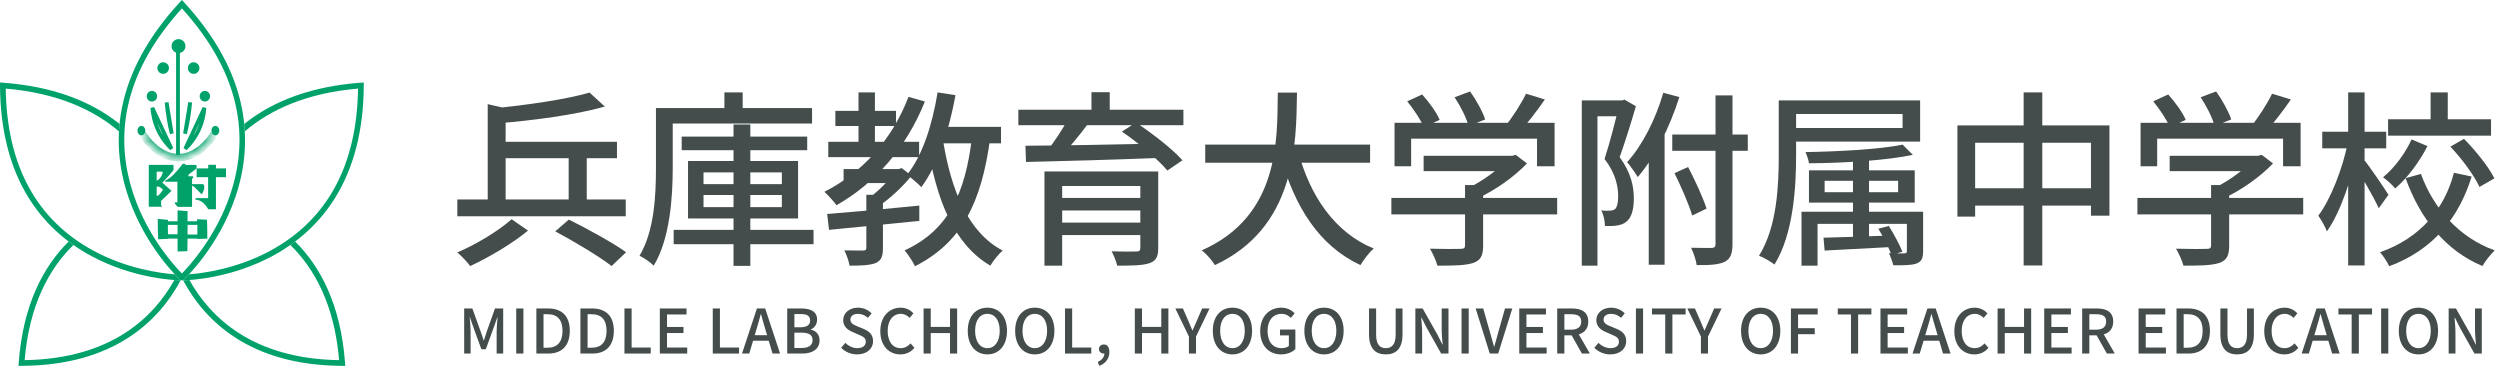 <svg class="ico_logo" width="328" height="48" viewBox="0 0 328 48" fill="none" xmlns="http://www.w3.org/2000/svg"><g class="ico_logo_mark"><path d="M19.519 27.122V21.633H22.762V22.333C22.762 22.333 21.433 23.899 21.292 23.968L22.506 25.04L21.144 26.345L21.129 26.885C21.178 27.003 21.268 27.122 21.268 27.122H19.519ZM20.556 22.523V23.722C20.556 23.722 21.034 23.538 21.303 22.806C21.367 22.627 21.338 22.523 21.338 22.523H20.556ZM20.837 25.599C20.984 25.473 21.39 24.887 21.39 24.887C21.39 24.887 21.035 24.555 20.863 24.506C20.689 24.46 20.556 24.47 20.556 24.47V25.672C20.556 25.672 20.689 25.721 20.837 25.599Z" fill="#00A26A"/><path d="M23.961 21.505C23.961 21.505 22.973 22.839 22.308 23.32C22.088 23.48 21.669 23.722 21.669 23.722L21.657 23.845H23.274V26.553H22.943V26.723L23.322 27.142H25.198V23.431L25.329 23.369L25.345 23.125H24.73V22.904L25.772 22.122C25.772 22.122 25.833 21.667 25.748 21.641C25.662 21.616 24.291 21.641 24.291 21.641C24.291 21.641 24.363 21.495 24.291 21.482C24.218 21.47 23.961 21.505 23.961 21.505Z" fill="#00A26A"/><path d="M28.332 22.094H29.654V23.247H28.332V27.458H27.33C26.532 26.086 25.652 26.211 25.652 26.211V25.991H27.306V23.247H25.798L25.8 22.094H27.323V21.626H28.335L28.332 22.094Z" fill="#00A26A"/><path d="M25.16 24.162H26.678C26.678 24.162 27.053 24.522 26.491 25.48C26.46 25.533 25.448 24.484 25.448 24.484L25.223 24.398L25.16 24.162Z" fill="#00A26A"/><path d="M27.2 31.306L25.892 31.362V31.306H24.604C24.604 32.188 24.583 32.697 24.583 32.951L23.306 33C23.306 32.725 23.296 32.195 23.296 31.306H22.05C22.05 31.412 22.05 31.242 22.05 31.334L20.752 31.391C20.721 30.861 20.7 29.866 20.7 29.139V28.722L22.04 28.842C22.04 28.899 22.029 28.955 22.029 29.026H23.296V27.6L24.614 27.699C24.614 27.784 24.614 28.32 24.604 29.026H25.871C25.86 28.92 25.86 28.835 25.85 28.765L27.159 28.828C27.19 29.351 27.2 30.6 27.2 31.306ZM22.04 30.736H23.296V29.5H22.029C22.019 29.959 22.019 30.207 22.04 30.736ZM25.892 29.5H24.614L24.604 30.772H25.892C25.902 30.264 25.902 29.966 25.892 29.5Z" fill="#00A26A"/><path d="M19.988 14.151L22.507 19.524C21.149 18.221 20.508 16.761 20.212 15.559C20.08 15.027 20.016 14.546 19.988 14.151Z" stroke="#00A26A" stroke-width="0.5"/><path d="M21.861 13.442L22.536 17.538C22.205 16.25 22 14.859 21.875 13.589C21.87 13.54 21.865 13.491 21.861 13.442Z" stroke="#00A26A" stroke-width="0.5"/><path d="M19.062 17.132C19.062 17.476 18.833 17.756 18.553 17.756C18.27 17.756 18.04 17.476 18.04 17.132C18.04 16.793 18.27 16.515 18.553 16.515C18.833 16.515 19.062 16.792 19.062 17.132Z" fill="#00A26A"/><path d="M20.614 12.623C20.614 13.007 20.309 13.322 19.931 13.322C19.555 13.322 19.249 13.007 19.249 12.623C19.249 12.239 19.556 11.923 19.931 11.923C20.309 11.923 20.614 12.239 20.614 12.623Z" fill="#00A26A"/><path d="M22.166 8.93C22.166 9.352 21.825 9.69 21.405 9.69C20.984 9.69 20.645 9.352 20.645 8.93C20.645 8.512 20.984 8.171 21.405 8.171C21.825 8.171 22.166 8.512 22.166 8.93Z" fill="#00A26A"/><path d="M23.421 6.962C23.926 6.962 24.336 6.553 24.336 6.048C24.336 5.542 23.926 5.133 23.421 5.133C22.916 5.133 22.506 5.542 22.506 6.048C22.506 6.553 22.916 6.962 23.421 6.962Z" fill="#00A26A"/><path d="M23.351 6.044V20.329" stroke="#00A26A" stroke-width="0.5"/><path d="M27.745 17.132C27.745 17.476 27.975 17.756 28.258 17.756C28.541 17.756 28.769 17.476 28.769 17.132C28.769 16.793 28.541 16.515 28.258 16.515C27.975 16.515 27.745 16.792 27.745 17.132Z" fill="#00A26A"/><path d="M26.195 12.623C26.195 13.007 26.501 13.322 26.878 13.322C27.255 13.322 27.56 13.007 27.56 12.623C27.56 12.239 27.255 11.923 26.878 11.923C26.501 11.923 26.195 12.239 26.195 12.623Z" fill="#00A26A"/><path d="M24.644 8.93C24.644 9.352 24.985 9.69 25.406 9.69C25.824 9.69 26.165 9.352 26.165 8.93C26.165 8.512 25.824 8.171 25.406 8.171C24.986 8.171 24.644 8.512 24.644 8.93Z" fill="#00A26A"/><mask id="a" fill="white"><path d="M28.18 17.383C28.118 17.723 26.195 20.668 23.529 20.668H23.282C20.614 20.668 18.691 17.723 18.63 17.383"/></mask><path d="M27.688 17.293C27.695 17.252 27.705 17.238 27.691 17.27C27.68 17.293 27.663 17.328 27.636 17.376C27.582 17.471 27.502 17.599 27.395 17.75C27.18 18.05 26.872 18.425 26.487 18.79C25.706 19.53 24.677 20.168 23.529 20.168V21.168C25.047 21.168 26.312 20.334 27.175 19.516C27.612 19.102 27.962 18.677 28.209 18.33C28.333 18.156 28.433 17.998 28.507 17.867C28.544 17.802 28.576 17.739 28.602 17.681C28.624 17.633 28.657 17.556 28.672 17.473L27.688 17.293ZM23.529 20.168H23.282V21.168H23.529V20.168ZM23.282 20.168C22.133 20.168 21.103 19.53 20.322 18.79C19.937 18.425 19.628 18.05 19.414 17.75C19.307 17.599 19.227 17.471 19.173 17.377C19.146 17.329 19.129 17.294 19.119 17.271C19.104 17.239 19.114 17.253 19.122 17.295L18.137 17.471C18.152 17.555 18.185 17.632 18.206 17.681C18.233 17.739 18.265 17.802 18.302 17.867C18.376 17.998 18.476 18.156 18.6 18.33C18.847 18.677 19.197 19.102 19.634 19.516C20.498 20.334 21.763 21.168 23.282 21.168V20.168Z" fill="#00A26A" mask="url(#a)"/><path d="M24.303 19.524L26.82 14.152C26.792 14.546 26.728 15.027 26.597 15.559C26.3 16.761 25.66 18.221 24.303 19.524Z" stroke="#00A26A" stroke-width="0.5"/><path d="M24.273 17.543L24.951 13.431C24.946 13.483 24.941 13.536 24.936 13.589C24.811 14.861 24.605 16.254 24.273 17.543Z" stroke="#00A26A" stroke-width="0.5"/><path d="M23.715 36.781L23.608 36.682C23.425 36.511 19.063 32.393 16.835 25.823C15.519 21.953 15.235 18.044 15.986 14.207C16.924 9.422 19.481 4.742 23.589 0.296L23.865 0L24.138 0.296C28.246 4.743 30.805 9.423 31.741 14.208C32.492 18.044 32.207 21.954 30.895 25.824C28.663 32.394 24.301 36.512 24.118 36.682L24.013 36.781L23.715 36.781ZM23.865 1.103C16.798 8.894 14.672 17.126 17.542 25.583C19.408 31.083 22.896 34.899 23.862 35.887C24.831 34.897 28.333 31.064 30.196 25.555C33.05 17.112 30.918 8.887 23.865 1.103Z" fill="#00A26A"/><path d="M23.608 36.682C23.567 36.647 23.316 36.408 22.927 35.992C21.056 35.847 16.666 35.267 12.313 32.921C4.784 28.863 0.897 21.702 0.752 11.626C7.511 12.202 12.267 14.388 15.611 17.238C15.629 16.916 15.653 16.587 15.687 16.264C11.786 13.133 6.673 11.318 0.402 10.85L0 10.821L0.003 11.223C0.027 17.041 1.297 22.006 3.775 25.984C5.764 29.17 8.524 31.731 11.984 33.593C17.414 36.511 22.75 36.76 23.715 36.781L23.608 36.682Z" fill="#00A26A"/><path d="M47.325 10.849C41.054 11.318 35.941 13.132 32.043 16.263C32.075 16.587 32.099 16.916 32.116 17.238C35.462 14.387 40.216 12.202 46.975 11.625C46.829 21.701 42.942 28.863 35.414 32.921C31.062 35.266 26.669 35.846 24.8 35.992C24.411 36.407 24.16 36.645 24.118 36.682L24.014 36.781C24.977 36.76 30.313 36.51 35.746 33.589C39.205 31.73 41.966 29.17 43.953 25.98C46.432 22.004 47.701 17.038 47.725 11.223L47.727 10.821L47.325 10.849Z" fill="#00A26A"/><path d="M22.873 36.74C20.102 41.715 14.501 47.072 3.233 47.251C3.849 40.034 6.421 35.281 9.632 32.142C9.419 31.995 9.212 31.844 9.007 31.688C5.672 34.989 3.02 39.998 2.455 47.598L2.425 48L2.829 47.998C14.973 47.944 20.86 42.088 23.702 36.781C23.539 36.778 23.256 36.767 22.873 36.74Z" fill="#00A26A"/><path d="M45.271 47.598C44.706 39.998 42.054 34.989 38.72 31.688C38.514 31.844 38.306 31.996 38.093 32.142C41.305 35.281 43.876 40.034 44.492 47.251C33.226 47.072 27.627 41.715 24.852 36.74C24.473 36.767 24.188 36.777 24.025 36.781C26.865 42.088 32.753 47.944 44.896 47.998L45.299 48L45.271 47.598Z" fill="#00A26A"/></g><g class="ico_logo_type"><path d="M313.316 15.646H326.824V17.799H313.316V15.646ZM318.895 12.122H321.147V16.625H318.895V12.122ZM316.399 18.289L318.479 19.17C317.427 21.225 315.885 23.33 314.246 24.725C313.903 24.284 313.169 23.623 312.655 23.256C314.173 22.033 315.616 20.026 316.399 18.289ZM321.489 19.243L323.276 18.215C324.817 19.782 326.53 21.91 327.264 23.403L325.307 24.529C324.646 23.061 323.006 20.834 321.489 19.243ZM317.623 22.816C319.287 27.392 322.688 31.209 327.313 32.849C326.799 33.338 326.041 34.268 325.698 34.904C320.877 32.898 317.525 28.713 315.616 23.379L317.623 22.816ZM321.954 22.669L324.279 23.159C322.639 28.468 319.336 32.751 313.463 34.929C313.218 34.39 312.655 33.534 312.264 33.093C317.672 31.185 320.755 27.294 321.954 22.669ZM304.678 17.286H313.071V19.463H304.678V17.286ZM308.079 12.122H310.233V34.831H308.079V12.122ZM308.031 18.729L309.401 19.194C308.667 23.11 307.076 27.881 305.29 30.353C305.07 29.741 304.531 28.836 304.164 28.297C305.804 26.119 307.37 22.057 308.031 18.729ZM310.111 20.907C310.722 21.592 312.9 24.798 313.365 25.556L312.093 27.318C311.481 25.948 309.768 23.012 309.058 21.886L310.111 20.907Z" fill="#454C4C"/><path d="M284.661 20.442H296.432V22.449H284.661V20.442ZM280.428 25.973H302.182V28.126H280.428V25.973ZM290.094 24.284H292.467V32.237C292.467 33.534 292.149 34.17 291.122 34.513C290.094 34.831 288.626 34.855 286.472 34.855C286.301 34.219 285.86 33.24 285.493 32.628C287.231 32.677 288.968 32.677 289.482 32.653C289.972 32.653 290.094 32.531 290.094 32.188V24.284ZM295.698 20.442H296.26L296.75 20.32L298.218 21.445C296.554 23.183 294.058 24.969 291.684 26.046C291.415 25.654 290.803 25.018 290.436 24.7C292.419 23.77 294.645 22.106 295.698 20.883V20.442ZM280.844 16.111H301.84V21.813H299.539V18.191H283.022V21.813H280.844V16.111ZM298.096 12.294L300.567 13.052C299.49 14.618 298.194 16.282 297.19 17.359L295.306 16.625C296.285 15.45 297.459 13.615 298.096 12.294ZM282.508 13.297L284.466 12.392C285.371 13.395 286.374 14.765 286.766 15.72L284.686 16.698C284.319 15.768 283.365 14.349 282.508 13.297ZM288.724 12.759L290.755 12C291.562 13.126 292.419 14.667 292.737 15.671L290.559 16.527C290.29 15.499 289.507 13.933 288.724 12.759Z" fill="#454C4C"/><path d="M256.814 16.454H276.758V28.297H274.335V18.729H259.139V28.42H256.814V16.454ZM258.038 24.7H275.705V26.976H258.038V24.7ZM265.501 12.122H267.948V34.831H265.501V12.122Z" fill="#454C4C"/><path d="M233.372 13.175H235.648V20.344C235.648 24.553 235.305 30.695 232.809 34.709C232.393 34.366 231.365 33.754 230.778 33.558C233.176 29.741 233.372 24.26 233.372 20.344V13.175ZM234.791 13.175H251.92V18.582H234.791V16.796H249.62V14.961H234.791V13.175ZM243.111 20.026H245.215V31.845H243.111V20.026ZM239.391 23.721V25.214H249.033V23.721H239.391ZM237.336 22.351H251.211V26.584H237.336V22.351ZM236.357 27.783H251.382V29.374H238.462V34.855H236.357V27.783ZM250.183 27.783H252.312V32.922C252.312 33.852 252.14 34.292 251.48 34.562C250.844 34.806 249.84 34.806 248.397 34.806C248.299 34.317 248.029 33.681 247.834 33.216C248.715 33.265 249.547 33.265 249.816 33.24C250.109 33.24 250.183 33.167 250.183 32.922V27.783ZM239.245 31.185C241.52 31.136 244.873 31.013 248.201 30.891L248.176 32.408C244.995 32.58 241.765 32.751 239.391 32.873L239.245 31.185ZM249.62 18.974L250.966 20.32C247.442 21.054 241.887 21.397 237.336 21.421C237.287 21.005 237.067 20.344 236.871 19.953C241.3 19.88 246.708 19.586 249.62 18.974ZM246.439 30.01L247.809 29.643C248.494 30.72 249.253 32.163 249.596 33.02L248.176 33.485C247.858 32.58 247.124 31.136 246.439 30.01Z" fill="#454C4C"/><path d="M219.399 17.653H229.31V19.782H219.399V17.653ZM225.076 12.514H227.303V32.017C227.303 33.265 227.034 33.95 226.3 34.341C225.541 34.708 224.391 34.806 222.605 34.782C222.531 34.17 222.189 33.142 221.871 32.506C223.094 32.531 224.22 32.531 224.562 32.531C224.929 32.506 225.076 32.408 225.076 32.017V12.514ZM219.693 22.718L221.479 21.91C222.385 23.648 223.412 25.875 223.902 27.367L222.018 28.273C221.577 26.78 220.549 24.455 219.693 22.718ZM218.225 12.171L220.329 12.734C219.081 16.674 217.099 20.662 214.872 23.232C214.603 22.767 213.893 21.739 213.477 21.274C215.484 19.072 217.221 15.646 218.225 12.171ZM207.531 13.175H213.135V15.255H209.587V34.855H207.531V13.175ZM212.425 13.175H212.817L213.135 13.077L214.628 13.933C214.016 16.062 213.208 18.631 212.499 20.613C214.016 22.694 214.358 24.504 214.358 26.021C214.358 27.49 214.065 28.566 213.355 29.105C213.037 29.374 212.596 29.521 212.107 29.594C211.667 29.668 211.104 29.668 210.565 29.643C210.565 29.056 210.419 28.199 210.076 27.612C210.541 27.661 210.908 27.661 211.202 27.637C211.471 27.637 211.716 27.563 211.887 27.441C212.18 27.172 212.303 26.535 212.303 25.752C212.303 24.48 211.985 22.767 210.517 20.858C211.251 18.607 212.034 15.475 212.425 13.835V13.175ZM216.316 18.166L218.127 16.356L218.396 16.454V34.733H216.316V18.166Z" fill="#454C4C"/><path d="M186.78 20.442H198.551V22.449H186.78V20.442ZM182.547 25.973H204.301V28.126H182.547V25.973ZM192.213 24.284H194.586V32.237C194.586 33.534 194.268 34.17 193.241 34.513C192.213 34.831 190.745 34.855 188.591 34.855C188.42 34.219 187.979 33.24 187.612 32.628C189.35 32.677 191.087 32.677 191.601 32.653C192.09 32.653 192.213 32.531 192.213 32.188V24.284ZM197.817 20.442H198.379L198.869 20.32L200.337 21.445C198.673 23.183 196.177 24.969 193.803 26.046C193.534 25.654 192.922 25.018 192.555 24.7C194.537 23.77 196.764 22.106 197.817 20.883V20.442ZM182.963 16.111H203.959V21.813H201.658V18.191H185.141V21.813H182.963V16.111ZM200.215 12.294L202.686 13.052C201.609 14.618 200.312 16.282 199.309 17.359L197.425 16.625C198.404 15.45 199.578 13.615 200.215 12.294ZM184.627 13.297L186.585 12.392C187.49 13.395 188.493 14.765 188.885 15.72L186.805 16.698C186.438 15.768 185.483 14.349 184.627 13.297ZM190.842 12.759L192.874 12C193.681 13.126 194.537 14.667 194.856 15.671L192.678 16.527C192.409 15.499 191.626 13.933 190.842 12.759Z" fill="#454C4C"/><path d="M158.126 18.974H179.757V21.348H158.126V18.974ZM170.336 19.928C171.878 25.703 175.108 30.5 180.222 32.604C179.635 33.118 178.877 34.121 178.485 34.782C173.053 32.237 169.847 27.123 168.012 20.467L170.336 19.928ZM167.645 12.147H170.165C170.067 19.023 170.018 29.814 159.398 34.782C159.031 34.17 158.321 33.338 157.661 32.849C167.889 28.346 167.571 18.338 167.645 12.147Z" fill="#454C4C"/><path d="M137.032 22.498H150.369V24.406H139.357V34.855H137.032V22.498ZM149.61 22.498H151.959V32.555C151.959 33.705 151.666 34.243 150.785 34.537C149.904 34.831 148.558 34.855 146.576 34.855C146.453 34.292 146.135 33.509 145.842 32.971C147.163 33.02 148.68 33.02 149.072 32.995C149.488 32.995 149.61 32.873 149.61 32.531V22.498ZM138.427 25.973H150.515V27.612H138.427V25.973ZM133.607 14.398H155.263V16.429H133.607V14.398ZM140.116 15.622L142.685 16.331C141.559 17.824 140.214 19.463 139.186 20.516L137.326 19.855C138.28 18.68 139.455 16.894 140.116 15.622ZM147.188 17.261L149.047 16.087C151.152 17.481 153.819 19.537 155.14 21.029L153.158 22.375C151.935 20.907 149.341 18.729 147.188 17.261ZM134.536 19.121C138.966 19.096 146.013 18.974 152.547 18.827L152.424 20.711C146.013 20.956 139.112 21.152 134.61 21.25L134.536 19.121ZM138.427 29.203H150.467V30.842H138.427V29.203ZM143.199 12.098H145.597V15.401H143.199V12.098Z" fill="#454C4C"/><path d="M110.678 22.18H117.872V24.015H110.678V22.18ZM109.601 14.545H117.554V16.527H109.601V14.545ZM108.671 18.607H120.588V20.614H108.671V18.607ZM112.636 12.122H114.789V19.635H112.636V12.122ZM119.194 12.71L121.347 13.321C118.9 19.39 114.838 24.039 109.748 26.927C109.43 26.462 108.622 25.581 108.157 25.165C113.198 22.62 117.065 18.264 119.194 12.71ZM113.663 25.556H115.841V32.531C115.841 33.607 115.645 34.17 114.887 34.513C114.104 34.806 113.027 34.855 111.461 34.855C111.363 34.243 111.069 33.411 110.776 32.849C111.877 32.873 112.929 32.873 113.247 32.873C113.59 32.849 113.663 32.775 113.663 32.506V25.556ZM117.407 22.18H117.872L118.313 22.057L119.585 23.061C118.435 24.504 116.747 26.07 115.278 27.049C115.009 26.682 114.471 26.144 114.153 25.85C115.327 25.018 116.722 23.575 117.407 22.547V22.18ZM108.525 28.077C111.559 27.832 116.208 27.416 120.613 26.976V28.982C116.404 29.398 111.901 29.863 108.769 30.157L108.525 28.077ZM122.497 16.649H131.331V18.803H122.497V16.649ZM123.011 12.122L125.36 12.489C124.504 17.212 123.011 21.69 120.882 24.553C120.49 24.137 119.536 23.305 118.998 22.938C121.029 20.418 122.326 16.356 123.011 12.122ZM127.538 17.897L129.912 18.118C128.786 26.535 126.217 31.797 120.05 34.929C119.805 34.39 119.12 33.338 118.68 32.849C124.406 30.23 126.657 25.434 127.538 17.897ZM123.721 18.387C124.773 24.92 127 30.5 131.551 32.873C131.013 33.338 130.279 34.243 129.936 34.855C125.066 31.992 122.84 26.119 121.641 18.729L123.721 18.387Z" fill="#454C4C"/><path d="M89.438 17.922H105.906V19.708H89.438V17.922ZM88.385 30.157H106.738V32.041H88.385V30.157ZM96.24 16.331H98.443V34.88H96.24V16.331ZM92.301 25.581V27.172H102.578V25.581H92.301ZM92.301 22.62V24.162H102.578V22.62H92.301ZM90.27 21.127H104.707V28.664H90.27V21.127ZM95.041 12.122H97.439V15.401H95.041V12.122ZM87.138 14.178H106.542V16.209H87.138V14.178ZM86.061 14.178H88.263V21.984C88.263 25.801 87.921 31.307 85.767 34.855C85.376 34.439 84.421 33.779 83.907 33.558C85.889 30.23 86.061 25.483 86.061 21.984V14.178Z" fill="#454C4C"/><path d="M74.609 19.341H76.982V27H74.609V19.341ZM60 26.168H82.097V28.371H60V26.168ZM65.212 18.607H80.947V20.76H65.212V18.607ZM72.847 30.353L74.633 28.811C77.007 29.986 80.408 31.845 82.146 33.093L80.237 34.904C78.646 33.656 75.318 31.674 72.847 30.353ZM63.989 13.664L66.338 14.202V27.098H63.989V13.664ZM77.349 12.147L79.356 13.982C75.465 15.083 69.984 15.793 65.286 16.184C65.188 15.622 64.87 14.741 64.6 14.227C69.152 13.786 74.34 13.028 77.349 12.147ZM67.121 28.762L69.274 30.255C67.268 31.919 64.184 33.754 61.688 34.904C61.297 34.366 60.538 33.583 60 33.118C62.496 32.066 65.53 30.206 67.121 28.762Z" fill="#454C4C"/><path d="M321.264 46.385V40.471H322.221L324.189 43.95L324.808 45.196H324.848C324.792 44.593 324.72 43.87 324.72 43.235V40.471H325.612V46.385H324.647L322.695 42.906L322.076 41.66H322.036C322.076 42.279 322.156 42.954 322.156 43.605V46.385H321.264Z" fill="#454C4C"/><path d="M317.304 46.497C315.777 46.497 314.724 45.316 314.724 43.404C314.724 41.499 315.777 40.367 317.304 40.367C318.822 40.367 319.875 41.499 319.875 43.404C319.875 45.316 318.822 46.497 317.304 46.497ZM317.304 45.678C318.284 45.678 318.919 44.786 318.919 43.404C318.919 42.022 318.284 41.178 317.304 41.178C316.315 41.178 315.689 42.022 315.689 43.404C315.689 44.786 316.315 45.678 317.304 45.678Z" fill="#454C4C"/><path d="M312.406 46.385V40.471H313.346V46.385H312.406Z" fill="#454C4C"/><path d="M308.538 46.385V41.258H306.802V40.471H311.214V41.258H309.478V46.385H308.538Z" fill="#454C4C"/><path d="M301.975 46.385L303.927 40.471H305.012L306.965 46.385H305.976L305.028 43.179C304.827 42.536 304.651 41.869 304.466 41.21H304.434C304.257 41.877 304.08 42.536 303.879 43.179L302.923 46.385H301.975ZM303.076 44.706V43.974H305.84V44.706H303.076Z" fill="#454C4C"/><path d="M299.697 46.497C298.219 46.497 297.07 45.389 297.07 43.444C297.07 41.516 298.251 40.367 299.745 40.367C300.485 40.367 301.055 40.72 301.417 41.106L300.918 41.708C300.613 41.395 300.243 41.178 299.761 41.178C298.741 41.178 298.034 42.03 298.034 43.412C298.034 44.818 298.693 45.678 299.737 45.678C300.276 45.678 300.693 45.437 301.039 45.051L301.545 45.638C301.071 46.192 300.468 46.497 299.697 46.497Z" fill="#454C4C"/><path d="M293.515 46.497C292.197 46.497 291.313 45.774 291.313 43.854V40.471H292.245V43.91C292.245 45.244 292.776 45.678 293.515 45.678C294.254 45.678 294.808 45.244 294.808 43.91V40.471H295.708V43.854C295.708 45.774 294.825 46.497 293.515 46.497Z" fill="#454C4C"/><path d="M285.558 46.385V40.471H287.101C288.917 40.471 289.945 41.475 289.945 43.404C289.945 45.332 288.917 46.385 287.149 46.385H285.558ZM286.498 45.621H287.028C288.298 45.621 288.989 44.874 288.989 43.404C288.989 41.933 288.298 41.226 287.028 41.226H286.498V45.621Z" fill="#454C4C"/><path d="M280.579 46.385V40.471H284.083V41.258H281.519V42.898H283.681V43.693H281.519V45.597H284.171V46.385H280.579Z" fill="#454C4C"/><path d="M273.18 46.385V40.471H275.117C276.338 40.471 277.254 40.905 277.254 42.19C277.254 43.428 276.338 43.998 275.117 43.998H274.12V46.385H273.18ZM274.12 43.251H275.012C275.864 43.251 276.33 42.898 276.33 42.19C276.33 41.475 275.864 41.226 275.012 41.226H274.12V43.251ZM276.418 46.385L274.94 43.757L275.631 43.211L277.463 46.385H276.418Z" fill="#454C4C"/><path d="M268.201 46.385V40.471H271.705V41.258H269.141V42.898H271.303V43.693H269.141V45.597H271.793V46.385H268.201Z" fill="#454C4C"/><path d="M262.085 46.385V40.471H263.025V42.889H265.556V40.471H266.488V46.385H265.556V43.701H263.025V46.385H262.085Z" fill="#454C4C"/><path d="M259.035 46.497C257.557 46.497 256.408 45.389 256.408 43.444C256.408 41.516 257.589 40.367 259.084 40.367C259.823 40.367 260.393 40.72 260.755 41.106L260.257 41.708C259.951 41.395 259.582 41.178 259.1 41.178C258.079 41.178 257.372 42.03 257.372 43.412C257.372 44.818 258.031 45.678 259.076 45.678C259.614 45.678 260.032 45.437 260.377 45.051L260.884 45.638C260.409 46.192 259.807 46.497 259.035 46.497Z" fill="#454C4C"/><path d="M250.924 46.385L252.877 40.471H253.962L255.914 46.385H254.926L253.978 43.179C253.777 42.536 253.6 41.869 253.415 41.21H253.383C253.206 41.877 253.03 42.536 252.829 43.179L251.872 46.385H250.924ZM252.025 44.706V43.974H254.789V44.706H252.025Z" fill="#454C4C"/><path d="M246.717 46.385V40.471H250.22V41.258H247.657V42.898H249.819V43.693H247.657V45.597H250.309V46.385H246.717Z" fill="#454C4C"/><path d="M242.849 46.385V41.258H241.114V40.471H245.525V41.258H243.789V46.385H242.849Z" fill="#454C4C"/><path d="M234.967 46.385V40.471H238.478V41.258H235.907V43.058H238.092V43.846H235.907V46.385H234.967Z" fill="#454C4C"/><path d="M231.006 46.497C229.479 46.497 228.427 45.316 228.427 43.404C228.427 41.499 229.479 40.367 231.006 40.367C232.525 40.367 233.577 41.499 233.577 43.404C233.577 45.316 232.525 46.497 231.006 46.497ZM231.006 45.678C231.986 45.678 232.621 44.786 232.621 43.404C232.621 42.022 231.986 41.178 231.006 41.178C230.018 41.178 229.391 42.022 229.391 43.404C229.391 44.786 230.018 45.678 231.006 45.678Z" fill="#454C4C"/><path d="M223.161 46.385V44.151L221.377 40.471H222.373L223.064 42.046C223.249 42.48 223.418 42.898 223.611 43.347H223.643C223.844 42.898 224.029 42.48 224.214 42.046L224.897 40.471H225.869L224.093 44.151V46.385H223.161Z" fill="#454C4C"/><path d="M218.478 46.385V41.258H216.742V40.471H221.153V41.258H219.418V46.385H218.478Z" fill="#454C4C"/><path d="M214.632 46.385V40.471H215.572V46.385H214.632Z" fill="#454C4C"/><path d="M211.278 46.497C210.459 46.497 209.711 46.176 209.173 45.63L209.719 44.979C210.137 45.405 210.724 45.678 211.294 45.678C212.001 45.678 212.403 45.348 212.403 44.842C212.403 44.304 212.001 44.135 211.455 43.902L210.635 43.54C210.065 43.307 209.438 42.857 209.438 41.998C209.438 41.066 210.25 40.367 211.375 40.367C212.074 40.367 212.725 40.656 213.167 41.114L212.684 41.7C212.315 41.379 211.897 41.178 211.375 41.178C210.772 41.178 210.386 41.467 210.386 41.933C210.386 42.44 210.86 42.632 211.343 42.833L212.154 43.171C212.853 43.468 213.359 43.902 213.359 44.77C213.359 45.718 212.572 46.497 211.278 46.497Z" fill="#454C4C"/><path d="M204.306 46.385V40.471H206.242C207.464 40.471 208.38 40.905 208.38 42.19C208.38 43.428 207.464 43.998 206.242 43.998H205.246V46.385H204.306ZM205.246 43.251H206.138C206.99 43.251 207.456 42.898 207.456 42.19C207.456 41.475 206.99 41.226 206.138 41.226H205.246V43.251ZM207.544 46.385L206.066 43.757L206.757 43.211L208.589 46.385H207.544Z" fill="#454C4C"/><path d="M199.327 46.385V40.471H202.831V41.258H200.267V42.898H202.429V43.693H200.267V45.597H202.919V46.385H199.327Z" fill="#454C4C"/><path d="M195.456 46.385L193.608 40.471H194.596L195.472 43.532C195.665 44.215 195.81 44.786 196.011 45.469H196.051C196.26 44.786 196.396 44.215 196.589 43.532L197.457 40.471H198.413L196.565 46.385H195.456Z" fill="#454C4C"/><path d="M191.755 46.385V40.471H192.695V46.385H191.755Z" fill="#454C4C"/><path d="M185.694 46.385V40.471H186.65L188.618 43.95L189.237 45.196H189.277C189.221 44.593 189.149 43.87 189.149 43.235V40.471H190.041V46.385H189.076L187.124 42.906L186.505 41.66H186.465C186.505 42.279 186.585 42.954 186.585 43.605V46.385H185.694Z" fill="#454C4C"/><path d="M181.817 46.497C180.5 46.497 179.616 45.774 179.616 43.854V40.471H180.548V43.91C180.548 45.244 181.078 45.678 181.817 45.678C182.557 45.678 183.111 45.244 183.111 43.91V40.471H184.011V43.854C184.011 45.774 183.127 46.497 181.817 46.497Z" fill="#454C4C"/><path d="M173.714 46.497C172.187 46.497 171.134 45.316 171.134 43.404C171.134 41.499 172.187 40.367 173.714 40.367C175.232 40.367 176.285 41.499 176.285 43.404C176.285 45.316 175.232 46.497 173.714 46.497ZM173.714 45.678C174.694 45.678 175.329 44.786 175.329 43.404C175.329 42.022 174.694 41.178 173.714 41.178C172.725 41.178 172.099 42.022 172.099 43.404C172.099 44.786 172.725 45.678 173.714 45.678Z" fill="#454C4C"/><path d="M168.08 46.497C166.505 46.497 165.34 45.389 165.34 43.444C165.34 41.516 166.537 40.367 168.104 40.367C168.939 40.367 169.502 40.736 169.863 41.106L169.357 41.708C169.06 41.411 168.698 41.178 168.136 41.178C167.027 41.178 166.304 42.03 166.304 43.412C166.304 44.818 166.955 45.678 168.176 45.678C168.538 45.678 168.899 45.573 169.1 45.389V44.006H167.935V43.235H169.952V45.798C169.558 46.2 168.883 46.497 168.08 46.497Z" fill="#454C4C"/><path d="M161.7 46.497C160.174 46.497 159.121 45.316 159.121 43.404C159.121 41.499 160.174 40.367 161.7 40.367C163.219 40.367 164.272 41.499 164.272 43.404C164.272 45.316 163.219 46.497 161.7 46.497ZM161.7 45.678C162.681 45.678 163.315 44.786 163.315 43.404C163.315 42.022 162.681 41.178 161.7 41.178C160.712 41.178 160.085 42.022 160.085 43.404C160.085 44.786 160.712 45.678 161.7 45.678Z" fill="#454C4C"/><path d="M155.985 46.385V44.151L154.202 40.471H155.198L155.889 42.046C156.074 42.48 156.243 42.898 156.435 43.347H156.468C156.668 42.898 156.853 42.48 157.038 42.046L157.721 40.471H158.693L156.918 44.151V46.385H155.985Z" fill="#454C4C"/><path d="M148.889 46.385V40.471H149.829V42.889H152.36V40.471H153.292V46.385H152.36V43.701H149.829V46.385H148.889Z" fill="#454C4C"/><path d="M144.224 48L144.024 47.478C144.578 47.245 144.899 46.835 144.899 46.353L144.835 45.614L145.221 46.216C145.108 46.337 144.964 46.385 144.811 46.385C144.482 46.385 144.184 46.168 144.184 45.79C144.184 45.421 144.482 45.196 144.835 45.196C145.285 45.196 145.55 45.565 145.55 46.184C145.55 47.036 145.06 47.687 144.224 48Z" fill="#454C4C"/><path d="M139.728 46.385V40.471H140.668V45.597H143.175V46.385H139.728Z" fill="#454C4C"/><path d="M135.767 46.497C134.24 46.497 133.188 45.316 133.188 43.404C133.188 41.499 134.24 40.367 135.767 40.367C137.286 40.367 138.338 41.499 138.338 43.404C138.338 45.316 137.286 46.497 135.767 46.497ZM135.767 45.678C136.747 45.678 137.382 44.786 137.382 43.404C137.382 42.022 136.747 41.178 135.767 41.178C134.779 41.178 134.152 42.022 134.152 43.404C134.152 44.786 134.779 45.678 135.767 45.678Z" fill="#454C4C"/><path d="M129.549 46.497C128.022 46.497 126.969 45.316 126.969 43.404C126.969 41.499 128.022 40.367 129.549 40.367C131.067 40.367 132.12 41.499 132.12 43.404C132.12 45.316 131.067 46.497 129.549 46.497ZM129.549 45.678C130.529 45.678 131.164 44.786 131.164 43.404C131.164 42.022 130.529 41.178 129.549 41.178C128.56 41.178 127.934 42.022 127.934 43.404C127.934 44.786 128.56 45.678 129.549 45.678Z" fill="#454C4C"/><path d="M121.174 46.385V40.471H122.114V42.889H124.645V40.471H125.578V46.385H124.645V43.701H122.114V46.385H121.174Z" fill="#454C4C"/><path d="M118.125 46.497C116.646 46.497 115.497 45.389 115.497 43.444C115.497 41.516 116.679 40.367 118.173 40.367C118.912 40.367 119.483 40.72 119.844 41.106L119.346 41.708C119.041 41.395 118.671 41.178 118.189 41.178C117.169 41.178 116.462 42.03 116.462 43.412C116.462 44.818 117.121 45.678 118.165 45.678C118.703 45.678 119.121 45.437 119.467 45.051L119.973 45.638C119.499 46.192 118.896 46.497 118.125 46.497Z" fill="#454C4C"/><path d="M112.465 46.497C111.645 46.497 110.898 46.176 110.36 45.63L110.906 44.979C111.324 45.405 111.91 45.678 112.481 45.678C113.188 45.678 113.59 45.348 113.59 44.842C113.59 44.304 113.188 44.135 112.642 43.902L111.822 43.54C111.252 43.307 110.625 42.857 110.625 41.998C110.625 41.066 111.436 40.367 112.561 40.367C113.26 40.367 113.911 40.656 114.353 41.114L113.871 41.7C113.501 41.379 113.084 41.178 112.561 41.178C111.959 41.178 111.573 41.467 111.573 41.933C111.573 42.44 112.047 42.632 112.529 42.833L113.341 43.171C114.04 43.468 114.546 43.902 114.546 44.77C114.546 45.718 113.759 46.497 112.465 46.497Z" fill="#454C4C"/><path d="M103.284 46.385V40.471H105.124C106.329 40.471 107.205 40.857 107.205 41.925C107.205 42.496 106.9 43.026 106.369 43.211V43.243C107.044 43.388 107.526 43.854 107.526 44.649C107.526 45.822 106.578 46.385 105.269 46.385H103.284ZM104.224 42.938H105.019C105.919 42.938 106.289 42.6 106.289 42.054C106.289 41.435 105.871 41.202 105.044 41.202H104.224V42.938ZM104.224 45.654H105.164C106.08 45.654 106.61 45.324 106.61 44.609C106.61 43.942 106.104 43.645 105.164 43.645H104.224V45.654Z" fill="#454C4C"/><path d="M97.353 46.385L99.306 40.471H100.391L102.343 46.385H101.355L100.407 43.179C100.206 42.536 100.029 41.869 99.844 41.21H99.812C99.635 41.877 99.459 42.536 99.258 43.179L98.301 46.385H97.353ZM98.454 44.706V43.974H101.218V44.706H98.454Z" fill="#454C4C"/><path d="M93.515 46.385V40.471H94.455V45.597H96.962V46.385H93.515Z" fill="#454C4C"/><path d="M86.57 46.385V40.471H90.074V41.258H87.511V42.898H89.672V43.693H87.511V45.597H90.162V46.385H86.57Z" fill="#454C4C"/><path d="M81.929 46.385V40.471H82.869V45.597H85.376V46.385H81.929Z" fill="#454C4C"/><path d="M76.15 46.385V40.471H77.693C79.509 40.471 80.537 41.475 80.537 43.404C80.537 45.332 79.509 46.385 77.741 46.385H76.15ZM77.09 45.621H77.621C78.89 45.621 79.581 44.874 79.581 43.404C79.581 41.933 78.89 41.226 77.621 41.226H77.09V45.621Z" fill="#454C4C"/><path d="M70.371 46.385V40.471H71.914C73.73 40.471 74.758 41.475 74.758 43.404C74.758 45.332 73.73 46.385 71.962 46.385H70.371ZM71.311 45.621H71.841C73.111 45.621 73.802 44.874 73.802 43.404C73.802 41.933 73.111 41.226 71.841 41.226H71.311V45.621Z" fill="#454C4C"/><path d="M67.731 46.385V40.471H68.671V46.385H67.731Z" fill="#454C4C"/><path d="M60.9 46.385V40.471H61.977L63.053 43.468C63.198 43.854 63.319 44.255 63.455 44.657H63.487C63.632 44.255 63.745 43.854 63.873 43.468L64.942 40.471H66.019V46.385H65.159V43.468C65.159 42.93 65.231 42.174 65.279 41.636H65.247L64.765 43.002L63.736 45.822H63.158L62.129 43.002L61.655 41.636H61.623C61.671 42.174 61.744 42.93 61.744 43.468V46.385H60.9Z" fill="#454C4C"/></g></svg>